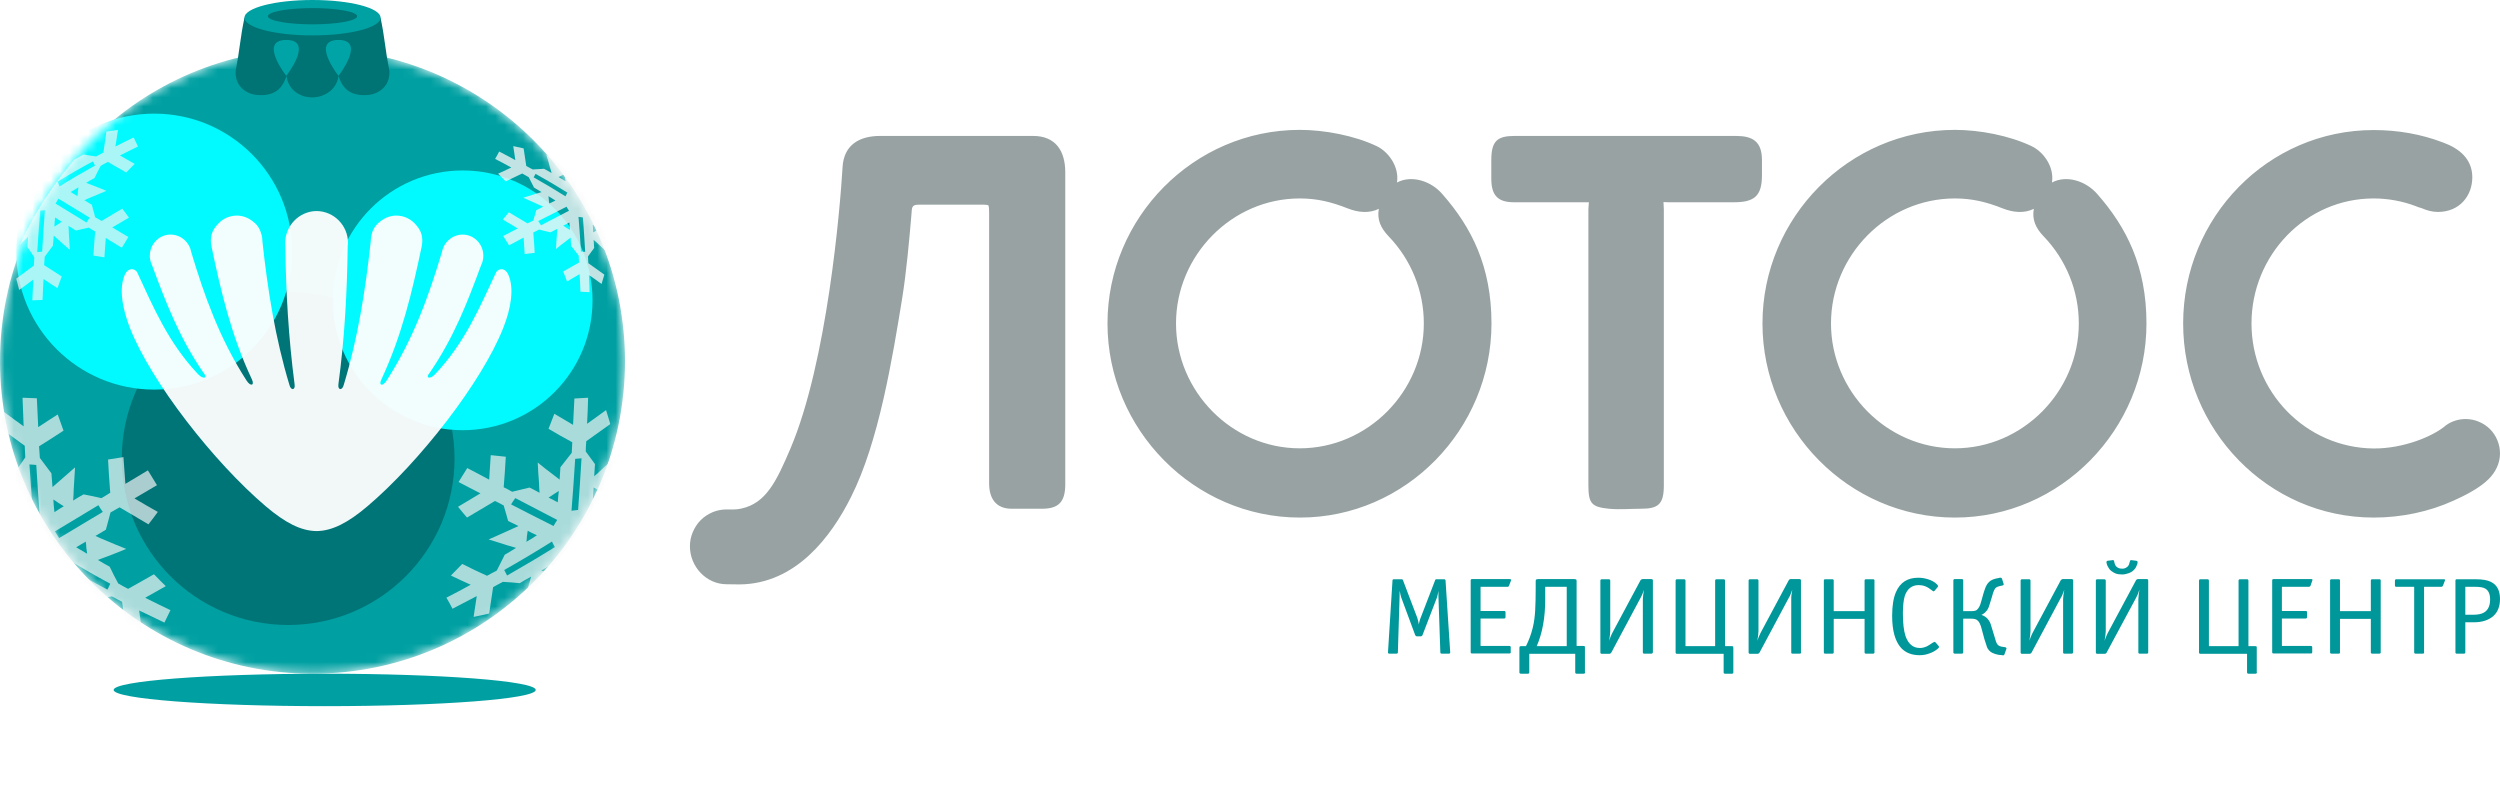 <svg width="270" height="85" viewBox="0 0 270 85" fill="none" xmlns="http://www.w3.org/2000/svg">
<g filter="url(#filter0_f_6863_4058)">
<ellipse cx="35.065" cy="74.513" rx="22.792" ry="1.753" fill="#009FA2"/>
</g>
<g filter="url(#filter1_f_6863_4058)">
<ellipse cx="33.75" cy="74.075" rx="11.834" ry="0.438" fill="#009FA2"/>
</g>
<mask id="mask0_6863_4058" style="mask-type:alpha" maskUnits="userSpaceOnUse" x="0" y="5" width="68" height="68">
<circle cx="33.75" cy="39.01" r="33.75" fill="#00A0A2"/>
</mask>
<g mask="url(#mask0_6863_4058)">
<circle cx="33.75" cy="39.01" r="33.75" fill="#00A0A2"/>
<g filter="url(#filter2_f_6863_4058)">
<circle cx="31.12" cy="49.529" r="17.971" fill="#007578"/>
</g>
<g filter="url(#filter3_f_6863_4058)">
<circle cx="16.655" cy="27.175" r="14.903" fill="#00FAFF"/>
</g>
<g filter="url(#filter4_f_6863_4058)">
<circle cx="49.967" cy="32.435" r="14.026" fill="#00FAFF"/>
</g>
<path fill-rule="evenodd" clip-rule="evenodd" d="M6.207 19.62C7.458 18.86 8.731 18.122 10.046 17.425C10.109 17.573 10.194 17.742 10.258 17.889C8.964 18.607 7.67 19.346 6.44 20.127C6.355 19.958 6.292 19.789 6.207 19.62ZM8.137 17.129C6.186 19.367 4.489 21.837 3.089 24.497V24.624L3.025 24.603C2.729 25.194 2.432 25.806 2.135 26.439L2.41 26.165C2.622 25.975 2.813 25.785 3.025 25.595C3.004 25.954 2.983 26.313 2.962 26.672C3.216 27.031 3.45 27.411 3.704 27.791C3.683 28.086 3.683 28.382 3.662 28.677C3.004 29.163 2.368 29.627 1.753 30.092C1.859 30.514 1.965 30.915 2.071 31.316C2.559 30.957 3.068 30.577 3.598 30.197C3.556 30.936 3.534 31.696 3.492 32.435C3.853 32.414 4.234 32.414 4.595 32.393C4.637 31.633 4.659 30.894 4.701 30.134C5.189 30.472 5.698 30.788 6.207 31.126C6.355 30.704 6.504 30.282 6.673 29.86C6.016 29.437 5.401 29.036 4.765 28.635C4.786 28.318 4.807 28.023 4.828 27.727C5.125 27.326 5.422 26.925 5.719 26.524C5.74 26.165 5.783 25.806 5.804 25.447C5.995 25.616 6.186 25.785 6.376 25.954C6.758 26.292 7.14 26.651 7.543 26.988C7.5 26.397 7.479 25.827 7.437 25.236C7.437 24.962 7.416 24.666 7.394 24.392C7.67 24.561 7.925 24.729 8.2 24.898C8.667 24.793 9.112 24.687 9.579 24.582C9.812 24.729 10.046 24.856 10.279 25.004C10.194 25.869 10.152 26.735 10.088 27.601C10.47 27.664 10.873 27.727 11.276 27.791C11.318 27.094 11.382 26.397 11.424 25.701C11.997 26.059 12.569 26.397 13.163 26.756C13.396 26.376 13.63 25.975 13.863 25.595C13.29 25.257 12.697 24.898 12.124 24.561C12.718 24.202 13.333 23.843 13.927 23.505C13.693 23.188 13.46 22.851 13.206 22.534C12.463 22.977 11.7 23.421 10.979 23.864C10.745 23.737 10.512 23.589 10.279 23.463C10.152 22.998 10.046 22.555 9.918 22.112C9.643 21.943 9.367 21.774 9.112 21.626C9.367 21.499 9.621 21.394 9.876 21.288C10.406 21.056 10.957 20.824 11.488 20.613C11 20.402 10.512 20.212 10.024 20.022C9.77 19.937 9.537 19.832 9.303 19.747C9.6 19.557 9.918 19.388 10.215 19.219C10.427 18.776 10.639 18.333 10.873 17.91C11.127 17.763 11.382 17.615 11.657 17.488C12.294 17.868 12.951 18.248 13.63 18.628C13.927 18.312 14.245 17.995 14.542 17.699C14.011 17.404 13.481 17.087 12.951 16.792C13.609 16.475 14.245 16.137 14.902 15.82C14.754 15.504 14.584 15.166 14.436 14.849C13.778 15.166 13.121 15.483 12.463 15.82C12.569 15.208 12.654 14.617 12.739 14.026C12.336 14.089 11.912 14.153 11.488 14.216C11.382 14.955 11.276 15.715 11.17 16.475C10.894 16.623 10.639 16.749 10.385 16.897C9.939 16.834 9.473 16.77 9.027 16.686C8.731 16.855 8.412 17.024 8.116 17.193L8.137 17.129ZM8.37 21.183C8.116 21.035 7.882 20.887 7.628 20.739C7.903 20.57 8.179 20.402 8.476 20.233C8.455 20.381 8.434 20.549 8.412 20.697C8.412 20.866 8.391 21.014 8.37 21.183ZM5.867 24.476C5.889 24.138 5.91 23.822 5.952 23.484C6.186 23.653 6.44 23.8 6.673 23.948C6.546 24.033 6.398 24.117 6.27 24.223C6.143 24.307 5.995 24.392 5.867 24.476ZM5.995 21.985C6.101 21.795 6.207 21.626 6.313 21.457C7.416 22.133 8.54 22.808 9.685 23.505C9.558 23.674 9.452 23.864 9.346 24.033C8.2 23.336 7.098 22.66 5.995 21.985ZM4.34 22.745C4.51 22.724 4.68 22.724 4.849 22.703C4.743 24.18 4.637 25.679 4.552 27.178C4.383 27.2 4.213 27.199 4.022 27.221C4.128 25.701 4.213 24.202 4.34 22.745Z" fill="#F2F4F4" fill-opacity="0.702"/>
<path fill-rule="evenodd" clip-rule="evenodd" d="M66.509 49.839L66.623 49.185C66.082 49.697 65.54 50.209 64.999 50.692C64.742 50.949 64.457 51.205 64.172 51.432C64.201 51.005 64.229 50.55 64.258 50.123C63.916 49.668 63.602 49.213 63.26 48.758C63.26 48.388 63.289 48.018 63.317 47.648C64.201 47.023 65.056 46.397 65.91 45.799C65.768 45.287 65.597 44.775 65.455 44.292C64.799 44.775 64.115 45.259 63.403 45.771C63.46 44.832 63.488 43.893 63.517 42.955C63.032 42.983 62.519 43.011 62.035 43.04C61.978 44.007 61.949 44.946 61.892 45.885C61.237 45.486 60.553 45.088 59.869 44.69C59.67 45.23 59.442 45.771 59.242 46.311C60.097 46.824 60.952 47.307 61.807 47.762C61.779 48.16 61.779 48.53 61.75 48.9C61.351 49.412 60.924 49.953 60.525 50.465C60.496 50.92 60.468 51.347 60.439 51.802C60.183 51.603 59.926 51.404 59.67 51.205C59.128 50.806 58.587 50.38 58.074 49.953C58.102 50.692 58.159 51.432 58.216 52.172C58.216 52.513 58.245 52.855 58.273 53.224C57.903 53.025 57.561 52.826 57.19 52.655C56.563 52.798 55.937 52.968 55.31 53.111C55.025 52.94 54.711 52.769 54.398 52.627C54.483 51.546 54.569 50.436 54.626 49.327C54.084 49.27 53.543 49.213 53.001 49.156C52.944 50.038 52.887 50.92 52.83 51.802C52.061 51.375 51.263 50.977 50.465 50.55C50.152 51.062 49.838 51.546 49.525 52.058C50.323 52.485 51.121 52.883 51.89 53.281C51.092 53.765 50.266 54.248 49.468 54.732C49.781 55.13 50.123 55.529 50.437 55.898C51.462 55.301 52.46 54.704 53.457 54.106C53.771 54.248 54.084 54.419 54.398 54.59C54.569 55.13 54.711 55.699 54.882 56.268C55.253 56.439 55.623 56.638 55.994 56.809C55.652 56.98 55.281 57.122 54.939 57.292C54.227 57.605 53.514 57.947 52.773 58.26C53.457 58.459 54.113 58.686 54.768 58.886C55.082 58.971 55.424 59.085 55.737 59.17C55.338 59.426 54.911 59.682 54.512 59.91C54.227 60.479 53.942 61.047 53.657 61.617C53.286 61.816 52.944 61.986 52.602 62.185C51.719 61.787 50.807 61.361 49.924 60.905C49.496 61.332 49.097 61.759 48.698 62.157C49.411 62.498 50.123 62.84 50.836 63.153C49.981 63.636 49.097 64.091 48.214 64.547C48.442 64.945 48.67 65.343 48.869 65.742C49.753 65.286 50.636 64.831 51.491 64.376C51.377 65.116 51.263 65.884 51.149 66.623C51.719 66.51 52.289 66.396 52.83 66.254C52.973 65.343 53.115 64.376 53.258 63.409C53.6 63.21 53.942 63.039 54.312 62.84C54.911 62.868 55.509 62.925 56.136 62.982C56.535 62.726 56.962 62.498 57.361 62.271C57.276 62.584 57.19 62.925 57.076 63.267C56.934 63.75 56.791 64.262 56.649 64.774C57.504 63.864 58.33 62.897 59.128 61.929L58.986 61.844C58.815 61.759 58.644 61.702 58.473 61.617C58.843 61.389 59.242 61.161 59.613 60.934L59.556 61.417C61.55 58.886 63.346 56.183 64.856 53.31C64.571 53.509 64.315 53.679 64.03 53.879C64.058 53.48 64.087 53.054 64.115 52.655C64.258 52.741 64.429 52.826 64.6 52.911L64.97 53.111C65.512 52.029 66.025 50.949 66.509 49.839ZM56.991 57.321C57.304 57.492 57.646 57.662 57.988 57.804C57.618 58.06 57.247 58.288 56.849 58.516C56.877 58.316 56.906 58.117 56.906 57.918C56.934 57.719 56.962 57.52 56.991 57.321ZM60.354 53.025C60.297 53.423 60.268 53.85 60.24 54.248C59.926 54.078 59.584 53.907 59.242 53.736C59.442 53.623 59.613 53.509 59.812 53.367C59.983 53.253 60.154 53.139 60.354 53.025ZM61.721 55.159C61.864 53.31 62.006 51.461 62.12 49.554C62.348 49.526 62.576 49.526 62.804 49.498C62.69 51.375 62.576 53.253 62.434 55.073C62.206 55.102 61.949 55.13 61.721 55.159ZM60.183 56.154C60.04 56.382 59.898 56.581 59.784 56.809C58.273 56.069 56.763 55.273 55.196 54.476C55.338 54.248 55.481 54.021 55.652 53.793C57.19 54.59 58.701 55.386 60.183 56.154ZM59.613 58.487C59.698 58.686 59.812 58.886 59.926 59.085C58.245 60.137 56.507 61.161 54.768 62.157C54.654 61.958 54.569 61.759 54.455 61.56C56.221 60.564 57.931 59.54 59.613 58.487Z" fill="#F2F4F4" fill-opacity="0.702"/>
<path fill-rule="evenodd" clip-rule="evenodd" d="M62.593 20.388L62.194 20.35L62.137 19.724C61.719 19.136 61.282 18.567 60.826 17.998C60.636 17.865 60.465 17.733 60.275 17.6C59.857 17.297 59.439 16.993 59.002 16.69C59.135 17.126 59.268 17.581 59.382 18.036C59.458 18.245 59.515 18.472 59.572 18.681C59.306 18.529 59.021 18.378 58.755 18.226C58.337 18.245 57.938 18.283 57.539 18.302C57.292 18.188 57.064 18.055 56.836 17.922C56.741 17.277 56.646 16.633 56.551 16.026C56.19 15.95 55.81 15.855 55.43 15.779C55.506 16.272 55.582 16.784 55.658 17.297C55.089 16.974 54.499 16.671 53.911 16.367C53.778 16.633 53.626 16.898 53.474 17.164C54.063 17.467 54.651 17.771 55.221 18.093C54.746 18.321 54.272 18.529 53.797 18.757C54.063 19.041 54.328 19.307 54.614 19.591C55.203 19.307 55.81 19.022 56.399 18.738C56.627 18.871 56.855 19.003 57.102 19.136C57.292 19.496 57.482 19.876 57.672 20.255C57.938 20.407 58.223 20.578 58.489 20.748C58.28 20.805 58.052 20.881 57.843 20.938C57.406 21.071 56.969 21.222 56.513 21.355C57.007 21.583 57.482 21.791 57.957 22C58.185 22.114 58.432 22.227 58.66 22.322C58.413 22.455 58.166 22.569 57.919 22.702C57.805 23.062 57.71 23.441 57.596 23.821C57.387 23.915 57.178 24.029 56.969 24.124C56.304 23.726 55.639 23.328 54.956 22.929C54.746 23.176 54.519 23.441 54.309 23.707C54.842 24.029 55.392 24.352 55.924 24.674C55.411 24.939 54.88 25.224 54.347 25.489C54.556 25.831 54.766 26.153 54.974 26.495C55.506 26.21 56.038 25.945 56.551 25.66C56.589 26.248 56.627 26.836 56.665 27.443C57.026 27.386 57.387 27.348 57.748 27.31C57.71 26.57 57.653 25.831 57.596 25.11C57.805 25.015 58.014 24.902 58.223 24.788C58.622 24.902 59.04 24.996 59.458 25.091C59.705 24.977 59.933 24.845 60.18 24.712C60.161 24.959 60.142 25.186 60.142 25.414C60.104 25.907 60.066 26.4 60.047 26.893C60.389 26.608 60.75 26.324 61.111 26.058C61.282 25.926 61.453 25.793 61.624 25.66C61.643 25.964 61.662 26.248 61.681 26.552C61.947 26.893 62.232 27.253 62.498 27.595C62.517 27.841 62.517 28.088 62.536 28.353C61.985 28.657 61.415 28.979 60.826 29.32C60.959 29.681 61.111 30.041 61.244 30.402C61.7 30.136 62.156 29.87 62.593 29.605C62.631 30.231 62.669 30.857 62.688 31.502C63.011 31.52 63.353 31.54 63.676 31.558C63.657 30.933 63.638 30.307 63.6 29.7C64.075 30.022 64.531 30.345 64.967 30.667C65.062 30.345 65.176 30.003 65.271 29.662C64.701 29.264 64.132 28.846 63.543 28.429C63.524 28.183 63.505 27.936 63.505 27.689C63.733 27.386 63.941 27.083 64.169 26.779C64.15 26.495 64.132 26.191 64.112 25.907C64.302 26.058 64.493 26.229 64.663 26.4C65.024 26.741 65.385 27.064 65.746 27.405C65.67 26.912 65.575 26.419 65.499 25.945L65.385 25.338C65.081 24.674 64.758 24.029 64.416 23.384C64.227 23.252 64.037 23.138 63.847 23.005L64.017 22.683C63.581 21.886 63.087 21.128 62.593 20.388ZM64.075 25.091C64.055 24.826 64.037 24.541 64.017 24.276C64.246 24.427 64.474 24.598 64.701 24.75C64.606 24.807 64.493 24.864 64.397 24.921C64.284 24.977 64.169 25.034 64.075 25.091ZM60.826 24.371C61.054 24.257 61.282 24.143 61.491 24.029C61.51 24.295 61.529 24.579 61.567 24.845C61.434 24.769 61.32 24.693 61.206 24.617C61.073 24.541 60.959 24.446 60.826 24.371ZM59.23 21.184C59.496 21.336 59.743 21.507 59.99 21.659C59.762 21.772 59.534 21.867 59.325 21.981C59.306 21.848 59.287 21.715 59.268 21.583C59.268 21.45 59.249 21.317 59.23 21.184ZM60.978 18.795C61.016 19.06 61.035 19.307 61.073 19.572C60.826 19.421 60.56 19.269 60.313 19.117C60.427 19.079 60.541 19.022 60.655 18.965C60.75 18.909 60.864 18.852 60.978 18.795ZM61.282 20.805C61.206 20.938 61.13 21.071 61.073 21.203C59.952 20.502 58.812 19.819 57.634 19.155C57.71 19.022 57.767 18.89 57.843 18.776C59.002 19.421 60.161 20.103 61.282 20.805ZM61.187 22.322C61.263 22.474 61.358 22.607 61.453 22.759C60.465 23.271 59.458 23.802 58.432 24.333C58.318 24.181 58.223 24.029 58.128 23.877C59.173 23.346 60.18 22.834 61.187 22.322ZM62.479 23.422C62.631 23.441 62.802 23.46 62.954 23.479C63.049 24.693 63.125 25.945 63.201 27.196C63.049 27.177 62.897 27.177 62.745 27.159C62.669 25.888 62.574 24.655 62.479 23.422Z" fill="#F2F4F4" fill-opacity="0.8"/>
<path fill-rule="evenodd" clip-rule="evenodd" d="M5.938 57.386C7.482 56.453 9.026 55.52 10.63 54.558C10.778 54.82 10.927 55.053 11.105 55.287C9.501 56.249 7.928 57.182 6.384 58.114C6.235 57.881 6.087 57.648 5.938 57.386ZM1.782 52.196C2.316 53.246 2.91 54.295 3.533 55.287C3.415 53.596 3.296 51.905 3.177 50.156C3.444 50.185 3.682 50.185 3.919 50.214C4.038 52.284 4.187 54.354 4.335 56.394L4.216 56.365C5.077 57.706 5.998 58.989 6.948 60.214C8.581 61.176 10.214 62.138 11.906 63.041C11.817 63.246 11.699 63.479 11.61 63.683C10.481 63.1 9.383 62.488 8.284 61.846C9.086 62.808 9.917 63.712 10.808 64.616L12.085 64.412C12.441 64.616 12.827 64.791 13.183 64.995C13.272 65.724 13.391 66.453 13.51 67.181C13.926 67.56 14.341 67.91 14.757 68.289L15.38 68.377C15.262 67.56 15.143 66.744 15.024 65.928C15.915 66.365 16.835 66.802 17.756 67.24C17.964 66.802 18.201 66.336 18.409 65.899C17.489 65.461 16.598 65.024 15.677 64.558C16.42 64.149 17.162 63.712 17.904 63.304C17.489 62.896 17.043 62.458 16.628 62.021C15.677 62.575 14.757 63.071 13.836 63.595C13.48 63.42 13.124 63.216 12.768 63.012C12.441 62.429 12.144 61.817 11.847 61.205C11.431 60.972 10.986 60.738 10.57 60.476C10.897 60.359 11.224 60.214 11.58 60.097C12.263 59.835 12.946 59.572 13.629 59.281C12.886 58.989 12.114 58.668 11.372 58.348C11.016 58.202 10.659 58.056 10.303 57.881C10.659 57.677 11.046 57.444 11.431 57.211C11.61 56.599 11.758 55.986 11.936 55.345C12.263 55.17 12.589 54.966 12.916 54.791C13.955 55.403 14.995 56.015 16.034 56.628C16.39 56.19 16.717 55.724 17.043 55.287C16.212 54.82 15.351 54.325 14.519 53.829C15.321 53.362 16.152 52.867 16.954 52.4C16.628 51.876 16.301 51.351 15.974 50.797C15.143 51.292 14.341 51.788 13.54 52.255C13.48 51.292 13.391 50.33 13.332 49.368C12.768 49.456 12.203 49.543 11.669 49.631C11.728 50.855 11.817 52.05 11.906 53.217C11.61 53.421 11.283 53.596 10.956 53.8C10.303 53.654 9.68 53.508 9.026 53.392C8.64 53.596 8.284 53.829 7.898 54.062C7.928 53.683 7.957 53.275 7.957 52.896C8.017 52.08 8.047 51.292 8.106 50.476C7.542 50.972 7.007 51.438 6.473 51.905C6.206 52.138 5.938 52.371 5.671 52.604C5.641 52.109 5.582 51.613 5.552 51.118C5.137 50.564 4.721 50.01 4.305 49.456C4.276 49.048 4.246 48.639 4.216 48.202C5.107 47.648 5.968 47.094 6.859 46.511C6.651 45.928 6.443 45.345 6.235 44.762C5.523 45.228 4.81 45.666 4.127 46.132C4.068 45.083 4.038 44.062 3.979 43.013C3.474 42.984 2.94 42.984 2.435 42.955C2.464 43.975 2.524 45.025 2.554 46.045C1.841 45.52 1.128 45.025 0.445 44.5C0.297 45.054 0.148 45.637 0 46.191C0.861 46.832 1.752 47.473 2.672 48.144C2.702 48.552 2.702 48.96 2.732 49.398C2.375 49.893 2.049 50.418 1.692 50.913L1.782 52.196ZM6.889 54.674C6.71 54.558 6.503 54.441 6.324 54.325C6.146 54.179 5.938 54.062 5.76 53.946C5.79 54.412 5.82 54.849 5.879 55.316C6.206 55.083 6.562 54.878 6.889 54.674ZM9.412 59.805C8.997 59.572 8.611 59.339 8.225 59.106C8.581 58.902 8.908 58.698 9.264 58.493C9.294 58.727 9.323 58.931 9.323 59.164C9.353 59.368 9.383 59.601 9.412 59.805Z" fill="#F2F4F4" fill-opacity="0.7"/>
</g>
<g clip-path="url(#clip0_6863_4058)">
<path d="M42.041 7.567C41.593 5.352 41.573 4.15 41.098 1.913C36.959 1.082 32.36 0.667 26.402 1.913C25.927 4.15 25.907 5.352 25.459 7.567C25.433 7.705 25.301 8.882 26.276 9.666C26.909 10.197 27.674 10.266 27.937 10.266C28.201 10.289 29.282 10.335 30.02 9.712C30.679 9.181 30.942 8.19 30.942 8.19C30.969 8.351 31.048 9.366 32.05 10.035C32.735 10.496 33.473 10.52 33.737 10.52C34.001 10.52 34.739 10.473 35.424 10.012C36.426 9.366 36.531 8.374 36.558 8.19C36.558 8.19 36.821 9.181 37.48 9.712C38.218 10.335 39.299 10.289 39.563 10.266C39.827 10.266 40.591 10.197 41.224 9.666C42.199 8.882 42.067 7.705 42.041 7.567Z" fill="#007374"/>
<path d="M33.751 3.825C37.809 3.825 41.099 2.969 41.099 1.913C41.099 0.856 37.809 0 33.751 0C29.692 0 26.402 0.856 26.402 1.913C26.402 2.969 29.692 3.825 33.751 3.825Z" fill="#00A1A3"/>
<path d="M30.916 8.19C30.916 8.19 27.884 4.314 30.916 4.314C33.974 4.314 30.916 8.19 30.916 8.19Z" fill="#00A4A7"/>
<path d="M36.557 8.19C36.557 8.19 33.499 4.314 36.557 4.314C39.589 4.314 36.557 8.19 36.557 8.19Z" fill="#00A4A7"/>
<ellipse cx="33.75" cy="1.753" rx="4.821" ry="0.877" fill="#007374"/>
</g>
<path fill-rule="evenodd" clip-rule="evenodd" d="M34.19 22.792C36.069 22.809 37.584 24.351 37.584 26.237C37.584 26.352 37.568 26.467 37.552 26.581C37.486 31.568 37.222 36.49 36.547 41.509C36.464 42.182 36.975 42.182 37.123 41.575C38.656 36.506 39.463 31.372 40.039 26.089C40.039 25.811 40.072 25.548 40.155 25.286V25.253C40.287 24.712 40.616 24.252 41.061 23.924C41.555 23.514 42.165 23.284 42.808 23.284C43.236 23.284 43.648 23.383 44.01 23.563C44.389 23.744 44.719 24.023 44.983 24.351C45.477 24.892 45.74 25.646 45.543 26.614C44.521 31.47 43.417 36.211 41.193 40.968C40.863 41.657 41.325 41.772 41.753 41.099C44.669 36.572 46.317 31.929 47.734 27.205C47.833 26.68 48.113 26.204 48.509 25.876C48.92 25.532 49.431 25.335 49.959 25.335C51.194 25.335 52.199 26.352 52.199 27.615V27.631C52.199 27.992 52.117 28.337 51.952 28.665C50.502 32.569 49.069 36.375 46.416 40.246C45.872 40.853 46.449 41.001 46.976 40.427C50.222 37.014 51.787 33.209 53.6 29.37C53.946 28.911 54.572 28.977 54.869 29.6C55.577 31.093 55.182 33.34 54.341 35.44C52.051 41.247 45.312 49.908 39.677 54.682C37.584 56.453 35.887 57.339 34.19 57.356C32.493 57.339 30.796 56.453 28.704 54.682C23.085 49.908 16.33 41.247 14.039 35.44C13.216 33.34 12.804 31.093 13.512 29.6C13.809 28.977 14.451 28.911 14.797 29.37C16.577 33.209 18.175 37.014 21.404 40.427C21.948 41.001 22.508 40.853 21.965 40.246C19.312 36.375 17.878 32.569 16.428 28.665C16.33 28.452 16.247 28.238 16.214 28.009C16.181 27.894 16.181 27.763 16.181 27.631V27.615C16.181 26.352 17.186 25.335 18.422 25.335C19.526 25.335 20.449 26.139 20.646 27.205C22.064 31.929 23.711 36.572 26.628 41.099C27.056 41.772 27.517 41.641 27.204 40.968C24.963 36.211 23.859 31.47 22.838 26.614C22.64 25.646 22.904 24.892 23.398 24.351C23.662 24.023 23.991 23.744 24.354 23.563C24.733 23.383 25.145 23.284 25.573 23.284C26.216 23.284 26.825 23.514 27.32 23.924C27.732 24.219 28.061 24.662 28.209 25.253L28.226 25.286C28.308 25.548 28.341 25.811 28.341 26.089C28.918 31.372 29.725 36.506 31.258 41.575C31.406 42.182 31.916 42.182 31.818 41.509C31.159 36.49 30.878 31.568 30.813 26.581C30.813 26.467 30.796 26.352 30.796 26.237C30.813 24.351 32.328 22.809 34.19 22.792Z" fill="#FEFEFE" fill-opacity="0.95"/>
<path fill-rule="evenodd" clip-rule="evenodd" d="M156.624 70.464C156.624 70.557 156.568 70.594 156.475 70.594H155.707C155.613 70.594 155.557 70.557 155.557 70.464L155.351 64.411V64.115C155.351 64.004 155.37 63.911 155.37 63.8L155.201 64.504L153.628 68.595C153.591 68.669 153.535 68.724 153.423 68.724H153.029C152.936 68.724 152.88 68.669 152.842 68.595L151.325 64.504C151.288 64.393 151.25 64.263 151.232 64.152C151.213 64.023 151.194 63.911 151.176 63.8C151.176 63.893 151.157 63.986 151.157 64.078V64.411L150.97 70.464C150.97 70.557 150.913 70.594 150.801 70.594H150.052C149.959 70.594 149.902 70.557 149.902 70.464L150.389 62.69C150.389 62.597 150.445 62.56 150.539 62.56H151.382C151.456 62.56 151.513 62.597 151.531 62.69L153.067 66.725C153.085 66.799 153.123 66.91 153.16 67.058C153.198 67.207 153.217 67.336 153.217 67.447C153.254 67.299 153.291 67.169 153.329 67.021C153.348 66.929 153.385 66.836 153.423 66.744L154.977 62.708C154.995 62.616 155.052 62.56 155.108 62.56H155.95C156.063 62.56 156.119 62.616 156.119 62.708L156.624 70.464ZM163.197 62.671L162.972 63.264C162.953 63.338 162.897 63.375 162.803 63.375H159.901V65.985H162.448C162.541 65.985 162.597 66.022 162.597 66.114V66.651C162.597 66.744 162.541 66.799 162.448 66.799H159.901V69.761H163.009C163.122 69.761 163.159 69.817 163.159 69.909V70.446C163.159 70.538 163.122 70.576 163.009 70.576H158.984C158.89 70.576 158.834 70.538 158.834 70.446V62.671C158.834 62.579 158.89 62.542 158.984 62.542H163.066C163.178 62.56 163.234 62.597 163.197 62.671ZM171.192 72.612C171.192 72.704 171.136 72.76 171.042 72.76H170.274C170.181 72.76 170.125 72.704 170.125 72.612V70.612H165.163V72.612C165.163 72.704 165.125 72.76 165.013 72.76H164.264C164.152 72.76 164.095 72.704 164.095 72.612V69.983C164.095 69.909 164.114 69.853 164.133 69.817C164.152 69.798 164.226 69.779 164.357 69.779H164.807C165.125 69.15 165.369 68.484 165.537 67.799C165.687 67.188 165.762 66.559 165.799 65.929C165.837 65.244 165.855 64.448 165.855 63.523V62.782C165.855 62.671 165.874 62.597 165.912 62.579C165.986 62.56 166.061 62.542 166.118 62.542H170.012C170.087 62.542 170.143 62.56 170.218 62.579C170.256 62.597 170.274 62.653 170.274 62.782V69.761H170.911C171.061 69.761 171.136 69.779 171.154 69.798C171.173 69.835 171.173 69.891 171.173 69.983V72.612H171.192ZM169.207 69.779V63.375H166.885V64.707C166.885 66.744 166.567 68.41 165.968 69.779H169.207ZM178.494 70.464C178.494 70.557 178.438 70.594 178.344 70.594H177.577C177.483 70.594 177.427 70.557 177.427 70.464V64.726C177.427 64.596 177.446 64.43 177.464 64.263C177.483 64.078 177.521 63.893 177.558 63.689C177.502 63.837 177.446 63.986 177.39 64.134C177.333 64.282 177.258 64.43 177.184 64.559L174.019 70.483C173.963 70.557 173.888 70.612 173.813 70.612H172.989C172.896 70.612 172.84 70.557 172.84 70.464V62.708C172.84 62.616 172.896 62.56 172.989 62.56H173.757C173.851 62.56 173.907 62.616 173.907 62.708V68.169C173.907 68.299 173.888 68.447 173.869 68.632C173.851 68.817 173.813 69.002 173.776 69.206C173.832 69.058 173.888 68.909 173.944 68.761C174.019 68.595 174.075 68.447 174.15 68.317L177.184 62.653C177.202 62.634 177.24 62.597 177.277 62.579C177.315 62.56 177.352 62.542 177.39 62.542H178.344C178.457 62.542 178.513 62.597 178.513 62.69V70.464H178.494ZM187.201 72.612C187.201 72.704 187.164 72.76 187.051 72.76H186.302C186.19 72.76 186.153 72.704 186.153 72.612V70.612H181.116C181.022 70.612 180.966 70.557 180.966 70.464V62.708C180.966 62.616 181.022 62.56 181.116 62.56H181.865C181.977 62.56 182.033 62.616 182.033 62.708V69.779H185.235V62.708C185.235 62.616 185.291 62.56 185.385 62.56H186.153C186.246 62.56 186.302 62.616 186.302 62.708V69.779H186.939C187.089 69.779 187.164 69.798 187.182 69.817C187.182 69.853 187.201 69.909 187.201 70.002V72.612ZM194.522 70.464C194.522 70.557 194.466 70.594 194.354 70.594H193.605C193.492 70.594 193.455 70.557 193.455 70.464V64.726C193.455 64.596 193.455 64.43 193.474 64.263C193.511 64.078 193.53 63.893 193.567 63.689C193.511 63.837 193.455 63.986 193.399 64.134C193.343 64.282 193.286 64.43 193.193 64.559L190.028 70.483C189.972 70.557 189.897 70.612 189.822 70.612H188.999C188.905 70.612 188.849 70.557 188.849 70.464V62.708C188.849 62.616 188.905 62.56 188.999 62.56H189.766C189.86 62.56 189.916 62.616 189.916 62.708V68.169C189.916 68.299 189.897 68.447 189.879 68.632C189.86 68.817 189.822 69.002 189.785 69.206C189.841 69.058 189.897 68.909 189.954 68.761C190.028 68.595 190.103 68.447 190.16 68.317L193.193 62.653C193.212 62.634 193.23 62.597 193.268 62.579C193.305 62.56 193.343 62.542 193.38 62.542H194.354C194.447 62.542 194.504 62.597 194.504 62.69V70.464H194.522ZM202.443 70.464C202.443 70.557 202.386 70.594 202.293 70.594H201.525C201.431 70.594 201.375 70.557 201.375 70.464V66.836H198.042V70.464C198.042 70.557 197.986 70.594 197.893 70.594H197.125C197.031 70.594 196.975 70.557 196.975 70.464V62.69C196.975 62.597 197.031 62.56 197.125 62.56H197.893C197.986 62.56 198.042 62.597 198.042 62.69V66.003H201.375V62.69C201.375 62.597 201.431 62.56 201.525 62.56H202.293C202.386 62.56 202.443 62.597 202.443 62.69V70.464ZM209.408 69.872C209.408 69.909 209.389 69.946 209.371 69.983C209.333 70.02 209.277 70.057 209.24 70.094C208.996 70.298 208.697 70.464 208.359 70.576C208.022 70.705 207.685 70.761 207.311 70.761C206.468 70.761 205.813 70.501 205.326 69.983C204.671 69.261 204.352 68.114 204.352 66.503C204.352 65.448 204.484 64.615 204.746 63.986C205.195 62.912 206 62.394 207.18 62.394C207.517 62.394 207.873 62.449 208.228 62.56C208.584 62.671 208.902 62.838 209.146 63.06C209.183 63.097 209.221 63.134 209.258 63.19C209.296 63.227 209.314 63.264 209.314 63.319L209.277 63.393L208.921 63.819C208.884 63.819 208.865 63.837 208.865 63.856L208.846 63.874C208.809 63.874 208.734 63.819 208.603 63.726C208.154 63.356 207.704 63.19 207.236 63.19C206.487 63.19 205.982 63.578 205.719 64.356C205.588 64.781 205.513 65.411 205.513 66.244C205.513 67.317 205.607 68.114 205.794 68.687C206.094 69.557 206.618 69.983 207.348 69.983C207.592 69.983 207.835 69.928 208.116 69.798C208.303 69.705 208.491 69.576 208.678 69.446C208.734 69.409 208.79 69.391 208.846 69.354C208.884 69.335 208.902 69.317 208.921 69.317L209.034 69.372L209.352 69.743C209.389 69.761 209.408 69.817 209.408 69.872ZM216.692 70.076L216.486 70.65C216.467 70.742 216.392 70.779 216.317 70.779C216.242 70.761 216.149 70.742 216.074 70.742L215.868 70.724C215.624 70.686 215.381 70.612 215.156 70.501C215.025 70.427 214.894 70.335 214.801 70.224C214.688 70.094 214.595 69.928 214.557 69.761C214.501 69.557 214.407 69.317 214.314 69.02L213.995 67.836C213.883 67.41 213.733 67.114 213.546 66.984C213.415 66.873 213.209 66.818 212.909 66.818H212.029V70.446C212.029 70.538 211.973 70.594 211.88 70.594H211.112C211.018 70.594 210.962 70.538 210.962 70.446V62.69C210.962 62.597 211.018 62.542 211.112 62.542H211.88C211.973 62.542 212.029 62.597 212.029 62.69V66.003H212.909C213.172 66.003 213.378 65.966 213.49 65.874C213.677 65.726 213.846 65.448 213.958 65.004L214.201 64.134C214.276 63.893 214.351 63.652 214.445 63.412C214.52 63.227 214.632 63.041 214.782 62.893C214.913 62.745 215.063 62.653 215.25 62.579C215.437 62.505 215.624 62.468 215.83 62.431L215.962 62.394C216.093 62.375 216.186 62.412 216.224 62.523L216.392 63.06C216.43 63.153 216.373 63.208 216.224 63.245L216.018 63.282C215.924 63.301 215.812 63.338 215.718 63.375C215.624 63.412 215.531 63.486 215.475 63.56C215.4 63.671 215.344 63.782 215.306 63.893C215.25 64.041 215.194 64.208 215.156 64.374L214.95 65.041C214.857 65.392 214.763 65.652 214.67 65.8C214.52 66.059 214.276 66.281 213.995 66.41C214.239 66.484 214.445 66.614 214.632 66.799C214.801 66.984 214.932 67.207 215.007 67.447L215.493 69.039C215.531 69.206 215.587 69.335 215.625 69.428C215.662 69.52 215.718 69.594 215.774 69.65C215.849 69.724 215.905 69.761 215.98 69.779C216.074 69.817 216.167 69.853 216.261 69.853L216.505 69.891C216.673 69.909 216.729 69.983 216.692 70.076ZM223.882 70.464C223.882 70.557 223.826 70.594 223.732 70.594H222.964C222.871 70.594 222.815 70.557 222.815 70.464V64.726C222.815 64.596 222.833 64.43 222.852 64.263C222.871 64.078 222.908 63.893 222.946 63.689C222.89 63.837 222.833 63.986 222.777 64.134C222.721 64.3 222.665 64.43 222.571 64.559L219.407 70.483C219.351 70.557 219.276 70.612 219.201 70.612H218.377C218.283 70.612 218.227 70.557 218.227 70.464V62.708C218.227 62.616 218.283 62.56 218.377 62.56H219.145C219.238 62.56 219.294 62.616 219.294 62.708V68.169C219.294 68.299 219.276 68.447 219.257 68.632C219.238 68.817 219.201 69.002 219.163 69.206C219.22 69.058 219.276 68.909 219.332 68.761C219.407 68.595 219.463 68.447 219.538 68.317L222.571 62.653C222.59 62.634 222.627 62.597 222.665 62.579C222.702 62.56 222.74 62.542 222.777 62.542H223.732C223.844 62.542 223.901 62.597 223.901 62.69V70.464H223.882ZM230.866 60.728L230.829 60.913C230.791 61.042 230.716 61.172 230.66 61.301C230.492 61.579 230.229 61.783 229.93 61.894C229.686 61.986 229.443 62.042 229.181 62.042C228.9 62.042 228.657 62.005 228.469 61.931C228.301 61.857 228.151 61.764 228.001 61.653C227.889 61.561 227.777 61.431 227.702 61.283C227.627 61.172 227.571 61.042 227.533 60.913L227.496 60.728C227.496 60.635 227.533 60.58 227.627 60.561L228.095 60.505L228.188 60.487C228.263 60.487 228.301 60.524 228.32 60.598L228.357 60.765C228.413 61.005 228.507 61.172 228.657 61.264C228.806 61.376 228.975 61.413 229.181 61.413C229.349 61.431 229.537 61.376 229.686 61.264C229.836 61.172 229.949 61.005 229.986 60.765L230.042 60.598C230.061 60.505 230.117 60.468 230.267 60.505L230.716 60.561C230.81 60.58 230.866 60.635 230.866 60.728ZM232.008 70.464C232.008 70.557 231.952 70.594 231.858 70.594H231.091C230.997 70.594 230.941 70.557 230.941 70.464V64.726C230.941 64.596 230.96 64.43 230.978 64.263C230.997 64.078 231.016 63.893 231.072 63.689C230.997 63.837 230.941 63.986 230.903 64.134C230.829 64.3 230.772 64.43 230.698 64.559L227.514 70.483C227.496 70.52 227.477 70.557 227.44 70.576C227.402 70.594 227.346 70.612 227.308 70.612H226.503C226.41 70.612 226.353 70.557 226.353 70.464V62.708C226.353 62.616 226.41 62.56 226.503 62.56H227.252C227.365 62.56 227.421 62.616 227.421 62.708V68.169C227.421 68.299 227.402 68.447 227.383 68.632C227.365 68.817 227.327 69.002 227.29 69.206C227.346 69.058 227.402 68.909 227.458 68.761C227.533 68.595 227.589 68.447 227.664 68.317L230.698 62.653C230.716 62.634 230.754 62.597 230.772 62.579C230.81 62.56 230.847 62.542 230.903 62.542H231.858C231.952 62.542 232.008 62.597 232.008 62.69V70.464ZM243.748 72.612C243.748 72.704 243.692 72.76 243.58 72.76H242.831C242.737 72.76 242.681 72.704 242.681 72.612V70.612H237.644C237.551 70.612 237.494 70.557 237.494 70.464V62.708C237.494 62.616 237.551 62.56 237.644 62.56H238.412C238.506 62.56 238.562 62.616 238.562 62.708V69.779H241.764V62.708C241.764 62.616 241.82 62.56 241.913 62.56H242.681C242.775 62.56 242.831 62.616 242.831 62.708V69.779H243.467C243.617 69.779 243.692 69.798 243.711 69.817C243.73 69.853 243.73 69.909 243.73 70.002V72.612H243.748ZM249.74 62.671L249.534 63.264C249.515 63.338 249.44 63.375 249.347 63.375H246.445V65.985H249.01C249.103 65.985 249.16 66.022 249.16 66.114V66.651C249.16 66.744 249.103 66.799 249.01 66.799H246.445V69.761H249.572C249.665 69.761 249.721 69.817 249.721 69.909V70.446C249.721 70.538 249.665 70.576 249.572 70.576H245.546C245.452 70.576 245.396 70.538 245.396 70.446V62.671C245.396 62.579 245.452 62.542 245.546 62.542H249.628C249.74 62.56 249.778 62.597 249.74 62.671ZM257.117 70.464C257.117 70.557 257.061 70.594 256.968 70.594H256.219C256.106 70.594 256.05 70.557 256.05 70.464V66.836H252.717V70.464C252.717 70.557 252.68 70.594 252.567 70.594H251.818C251.706 70.594 251.65 70.557 251.65 70.464V62.69C251.65 62.597 251.706 62.56 251.818 62.56H252.567C252.68 62.56 252.717 62.597 252.717 62.69V66.003H256.05V62.69C256.05 62.597 256.106 62.56 256.219 62.56H256.968C257.061 62.56 257.117 62.597 257.117 62.69V70.464ZM264.045 62.727L263.839 63.245C263.802 63.338 263.746 63.375 263.633 63.375H261.799V70.464C261.799 70.557 261.761 70.594 261.649 70.594H260.9C260.787 70.594 260.731 70.557 260.731 70.464V63.375H258.803C258.709 63.375 258.653 63.338 258.653 63.245V62.708C258.653 62.616 258.709 62.56 258.803 62.56H263.914C264.008 62.56 264.064 62.579 264.064 62.616C264.064 62.653 264.064 62.69 264.045 62.727ZM270 64.689C270 65.522 269.738 66.133 269.251 66.559C268.745 66.984 268.052 67.207 267.191 67.207H266.255V70.464C266.255 70.557 266.199 70.594 266.105 70.594H265.337C265.244 70.594 265.188 70.557 265.188 70.464V62.69C265.188 62.597 265.244 62.56 265.337 62.56H267.36C268.09 62.56 268.652 62.653 269.007 62.838C269.663 63.153 270 63.763 270 64.689ZM268.932 64.745C268.932 64.171 268.764 63.782 268.427 63.578C268.202 63.43 267.809 63.375 267.247 63.375H266.255V66.392H267.097C267.603 66.392 267.978 66.318 268.24 66.17C268.689 65.929 268.932 65.448 268.932 64.745Z" fill="#00979A"/>
<path fill-rule="evenodd" clip-rule="evenodd" d="M145.531 22.498C143.812 21.824 142.279 21.432 140.373 21.432C133.028 21.432 127.01 27.584 127.01 34.934C127.01 42.265 133.028 48.418 140.373 48.418C147.736 48.418 153.773 42.265 153.773 34.934C153.773 31.437 152.427 28.071 149.96 25.509C149.101 24.611 148.708 23.695 148.914 22.554C147.886 23.059 146.69 22.965 145.531 22.498ZM140.373 14.026C143.064 14.026 146.278 14.643 148.689 15.784C149.942 16.382 151.138 17.991 150.876 19.711C152.446 18.87 154.576 19.543 155.791 20.983C158.912 24.536 161.08 28.763 161.08 34.934C161.08 46.361 151.829 55.898 140.391 55.898C128.954 55.898 119.609 46.379 119.609 34.934C119.609 23.489 128.935 14.026 140.373 14.026ZM216.269 22.498C214.568 21.824 213.017 21.432 211.129 21.432C203.766 21.432 197.748 27.584 197.748 34.934C197.748 42.265 203.766 48.418 211.129 48.418C218.474 48.418 224.511 42.265 224.511 34.934C224.511 31.437 223.165 28.071 220.698 25.509C219.838 24.611 219.446 23.695 219.652 22.554C218.624 23.059 217.446 22.965 216.269 22.498ZM211.129 14.026C213.802 14.026 217.016 14.643 219.409 15.784C220.679 16.382 221.876 17.991 221.614 19.711C223.184 18.87 225.296 19.543 226.529 20.983C229.65 24.536 231.818 28.763 231.818 34.934C231.818 46.361 222.567 55.898 211.129 55.898C199.673 55.898 190.347 46.379 190.347 34.934C190.347 23.489 199.673 14.026 211.129 14.026ZM112.545 54.944H109.256C107.574 54.944 106.826 53.841 106.826 52.214V23.059C106.826 22.909 106.826 22.329 106.751 22.18C106.602 22.086 105.966 22.105 105.798 22.105H99.238C98.453 22.105 98.491 22.386 98.435 23.171C98.21 25.883 97.874 29.492 97.444 32.166C96.379 38.712 94.902 47.763 91.912 53.673C89.744 58.011 85.932 63.042 79.914 63.117C79.428 63.117 78.961 63.098 78.475 63.098C76.288 63.098 74.513 61.209 74.513 59.003C74.513 58.479 74.606 57.974 74.812 57.488C75.017 57.002 75.298 56.553 75.671 56.179C76.045 55.805 76.475 55.524 76.961 55.318C77.447 55.113 77.97 55.019 78.475 55.019C79.035 55.019 79.503 55.057 80.063 54.926C82.754 54.346 83.876 51.934 85.371 48.436C89.333 39.104 90.735 22.498 90.996 18.066C91.127 15.634 92.828 14.681 95.052 14.681H111.573C113.984 14.681 115.049 16.27 115.049 18.608V52.364C115.03 54.196 114.339 54.944 112.545 54.944ZM256.357 14.045C258.936 14.045 261.459 14.475 263.851 15.391C265.608 16.027 267.009 17.168 267.009 19.15C267.009 21.114 265.664 22.89 263.29 22.89C262.655 22.89 262.094 22.722 261.534 22.479C261.309 22.423 261.085 22.348 260.879 22.255C259.44 21.712 257.889 21.432 256.357 21.432C248.993 21.432 243.162 27.584 243.162 34.934C243.162 42.284 248.993 48.362 256.357 48.436C259.571 48.455 262.786 47.127 264.169 45.93C264.785 45.482 265.533 45.257 266.281 45.257C266.785 45.257 267.252 45.351 267.701 45.538C268.15 45.725 268.561 45.986 268.916 46.342C269.252 46.678 269.532 47.09 269.719 47.557C269.906 48.006 270 48.492 270 48.979C270 50.063 269.495 51.017 268.785 51.728C267.832 52.7 266.168 53.542 264.991 54.066C262.319 55.281 259.31 55.898 256.357 55.898C244.919 55.898 235.78 46.361 235.78 34.934C235.78 23.489 244.919 14.045 256.357 14.045ZM179.657 21.824C179.676 22.105 179.694 22.423 179.694 22.629V52.438C179.694 54.458 179.096 54.944 177.227 54.944C176.069 54.944 174.929 55.057 173.77 54.944C171.938 54.757 171.546 54.421 171.546 52.438V22.629C171.546 22.423 171.583 22.124 171.602 21.843H163.51C161.79 21.843 161.061 21.133 161.061 19.3V17.28C161.061 15.223 161.716 14.681 163.585 14.681H187.488C189.282 14.681 190.291 15.279 190.291 17.28V18.926C190.291 21.189 189.45 21.843 187.263 21.843H180.18C180.012 21.843 179.844 21.824 179.657 21.824Z" fill="#98A2A2"/>
<defs>
<filter id="filter0_f_6863_4058" x="4.272" y="64.76" width="61.584" height="19.506" filterUnits="userSpaceOnUse" color-interpolation-filters="sRGB">
<feFlood flood-opacity="0" result="BackgroundImageFix"/>
<feBlend mode="normal" in="SourceGraphic" in2="BackgroundImageFix" result="shape"/>
<feGaussianBlur stdDeviation="4" result="effect1_foregroundBlur_6863_4058"/>
</filter>
<filter id="filter1_f_6863_4058" x="18.916" y="70.636" width="29.669" height="6.877" filterUnits="userSpaceOnUse" color-interpolation-filters="sRGB">
<feFlood flood-opacity="0" result="BackgroundImageFix"/>
<feBlend mode="normal" in="SourceGraphic" in2="BackgroundImageFix" result="shape"/>
<feGaussianBlur stdDeviation="1.5" result="effect1_foregroundBlur_6863_4058"/>
</filter>
<filter id="filter2_f_6863_4058" x="-1.851" y="16.558" width="65.941" height="65.942" filterUnits="userSpaceOnUse" color-interpolation-filters="sRGB">
<feFlood flood-opacity="0" result="BackgroundImageFix"/>
<feBlend mode="normal" in="SourceGraphic" in2="BackgroundImageFix" result="shape"/>
<feGaussianBlur stdDeviation="7.5" result="effect1_foregroundBlur_6863_4058"/>
</filter>
<filter id="filter3_f_6863_4058" x="-13.247" y="-2.727" width="59.806" height="59.805" filterUnits="userSpaceOnUse" color-interpolation-filters="sRGB">
<feFlood flood-opacity="0" result="BackgroundImageFix"/>
<feBlend mode="normal" in="SourceGraphic" in2="BackgroundImageFix" result="shape"/>
<feGaussianBlur stdDeviation="7.5" result="effect1_foregroundBlur_6863_4058"/>
</filter>
<filter id="filter4_f_6863_4058" x="20.941" y="3.409" width="58.052" height="58.052" filterUnits="userSpaceOnUse" color-interpolation-filters="sRGB">
<feFlood flood-opacity="0" result="BackgroundImageFix"/>
<feBlend mode="normal" in="SourceGraphic" in2="BackgroundImageFix" result="shape"/>
<feGaussianBlur stdDeviation="7.5" result="effect1_foregroundBlur_6863_4058"/>
</filter>
<clipPath id="clip0_6863_4058">
<rect width="16.656" height="10.52" fill="white" transform="translate(25.422)"/>
</clipPath>
</defs>
</svg>
